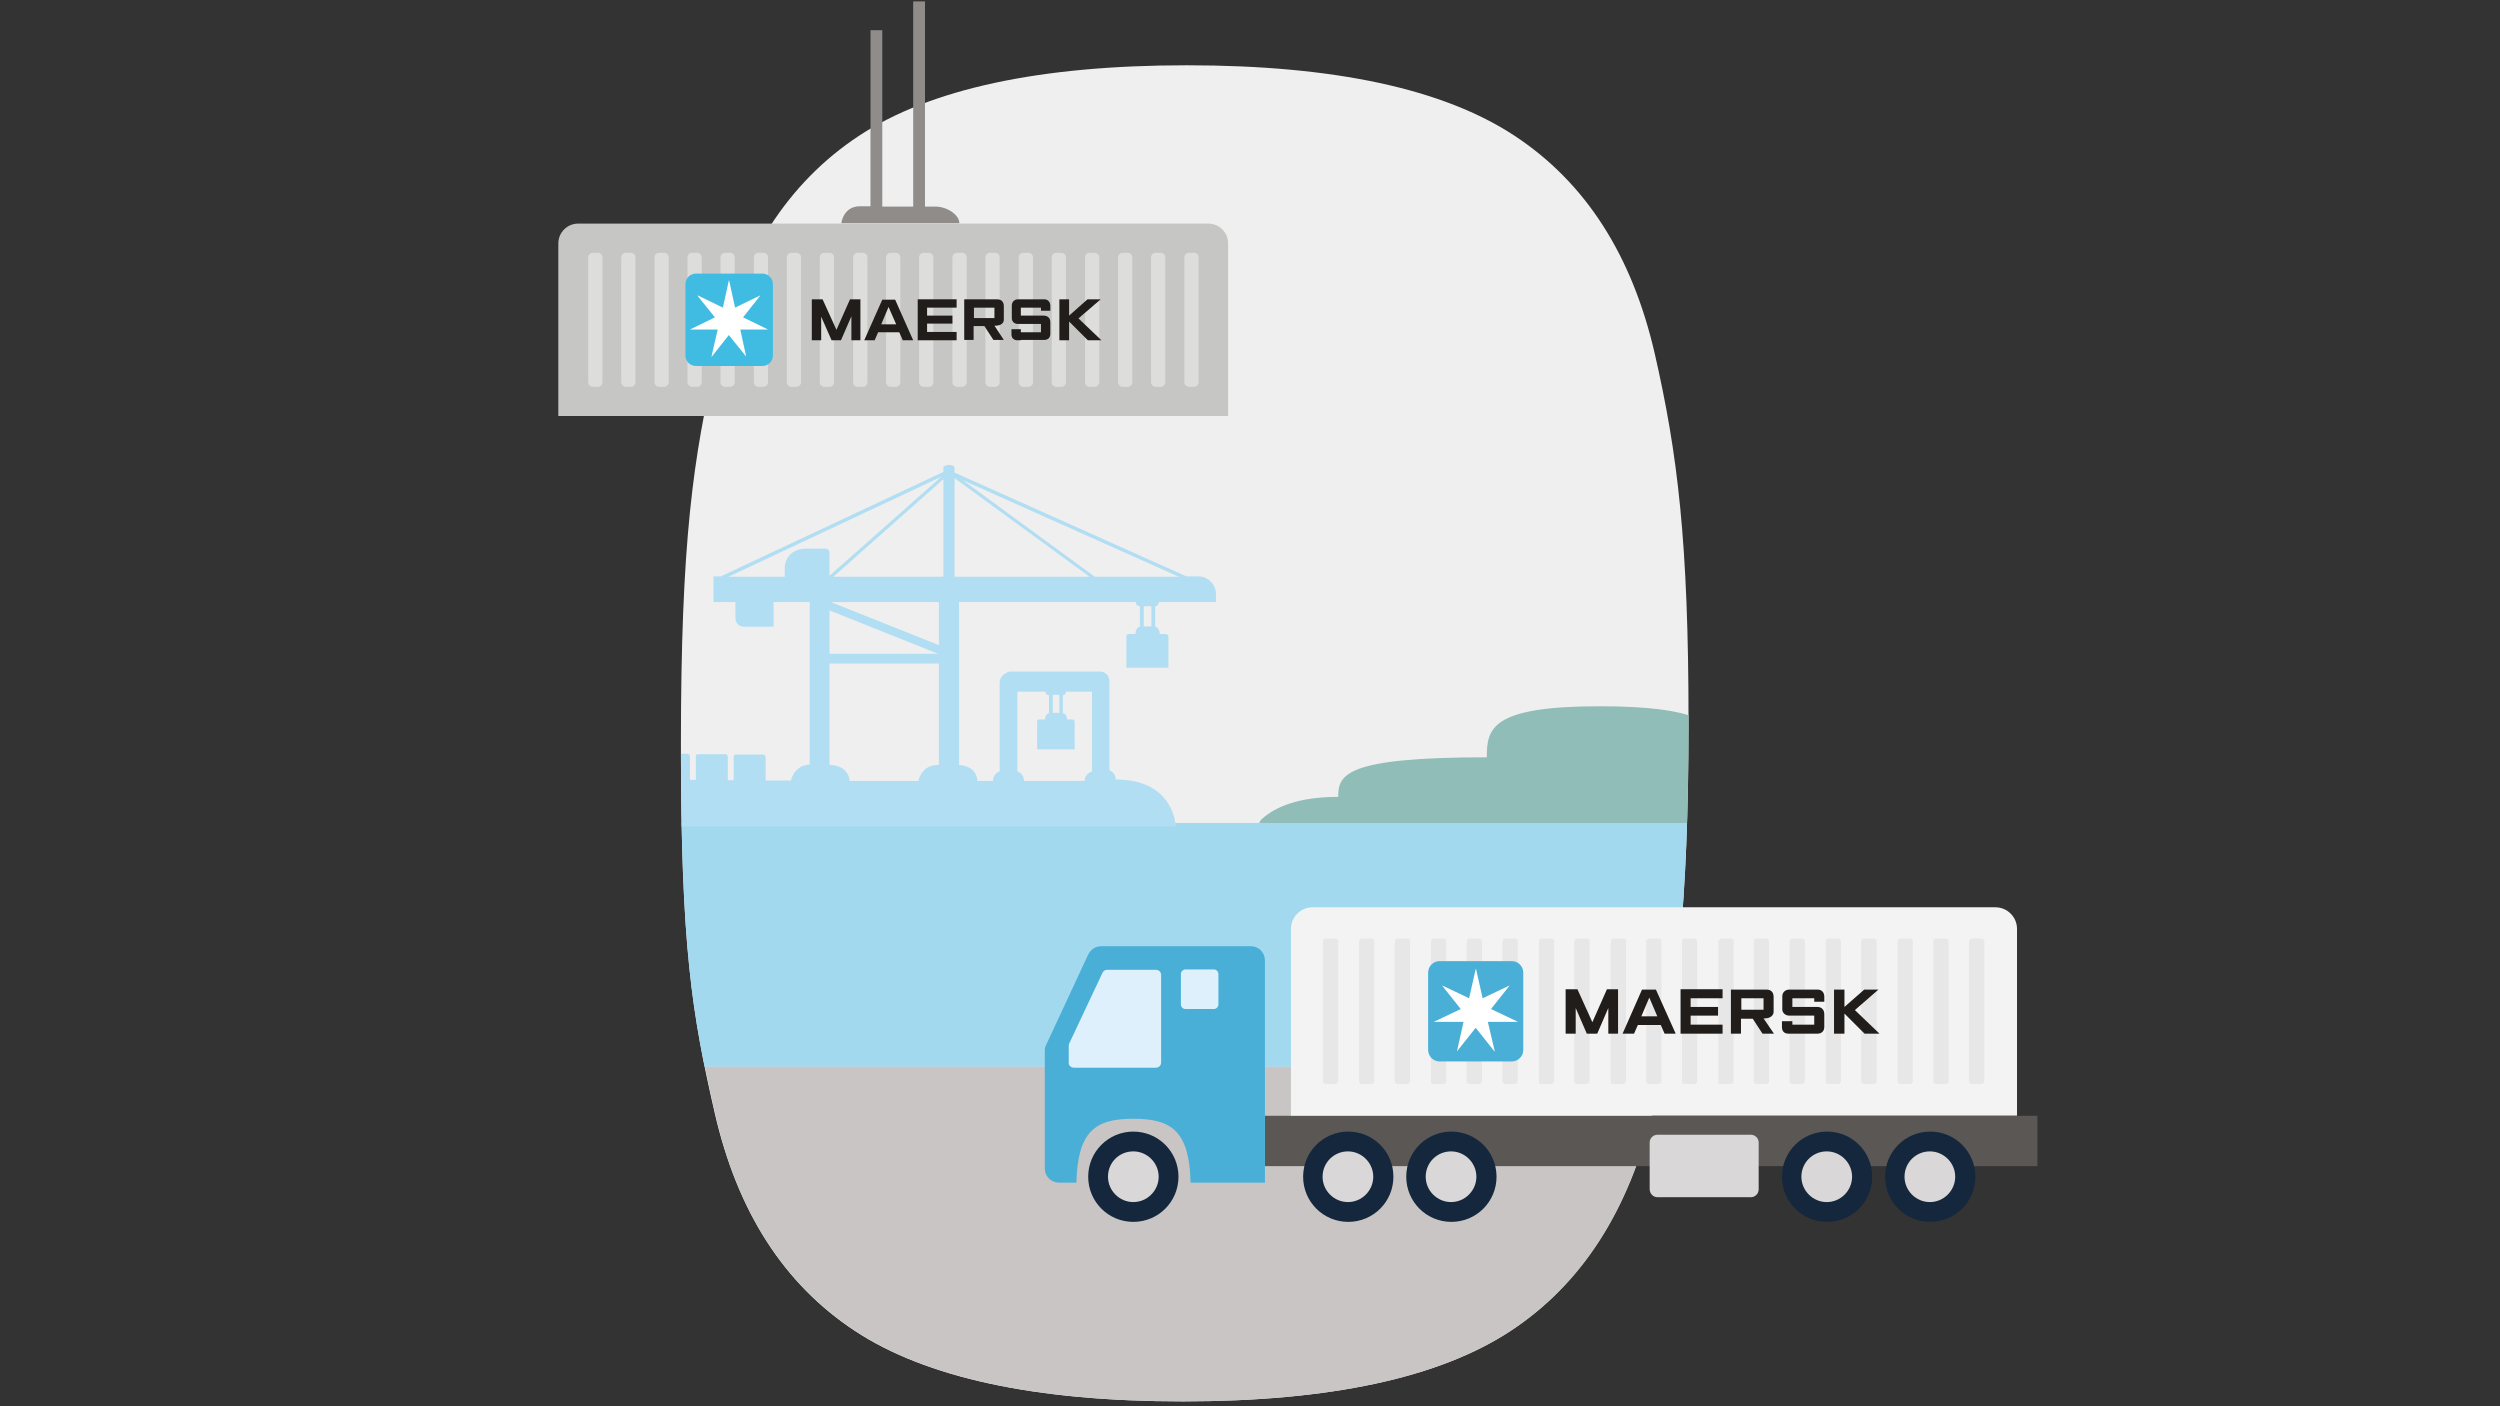<?xml version="1.0" encoding="utf-8"?>
<!-- Generator: Adobe Illustrator 24.3.0, SVG Export Plug-In . SVG Version: 6.00 Build 0)  -->
<svg version="1.1" id="Layer_1" xmlns="http://www.w3.org/2000/svg" xmlns:xlink="http://www.w3.org/1999/xlink" x="0px" y="0px"
	 viewBox="0 0 720 405" style="enable-background:new 0 0 720 405;" xml:space="preserve">
<rect x="0" y="0" width="720" height="405" fill="#333333" stroke="none"/>
<style type="text/css">
	.st0{fill:#FFF6EA;}
	.st1{fill:#DEBDA9;}
	.st2{fill:#EFEFEF;}
	.st3{fill:#CEE5E2;}
	.st4{fill:#ECEBEC;}
	.st5{fill:#B0ACAB;}
	.st6{fill:#DDDADA;}
	.st7{fill:#D2CECE;}
	.st8{fill:#D9D8D7;}
	.st9{fill:#F7BB88;}
	.st10{fill:#FFEDD5;}
	.st11{fill:#E0E0E0;}
	.st12{fill:#8BC5E3;}
	.st13{fill:#FFFFFF;}
	.st14{fill:#EC624F;}
	.st15{fill:#B5D7ED;}
	.st16{fill:#14273C;}
	.st17{fill:#FBDBCC;}
	.st18{fill:#908C8A;}
	.st19{fill:#5B5755;}
	.st20{fill:none;stroke:#D9D7D7;stroke-width:4.254;stroke-linecap:round;stroke-miterlimit:10;}
	.st21{fill:#15283C;}
	.st22{fill:#49C4E3;}
	.st23{fill:#ECF6FD;}
	.st24{fill:#374156;}
	.st25{fill:#606376;}
	.st26{fill:#4A5165;}
	.st27{fill:#F3F3F4;}
	.st28{fill:#4AAFD7;}
	.st29{fill:#E8E7E7;}
	.st30{fill:#201D1A;}
	.st31{fill:#DDF0FB;}
	.st32{fill:#D9D7D7;}
	.st33{fill:#88C3E2;}
	.st34{fill:#B4BDB8;}
	.st35{fill:#F0F8FE;}
	.st36{fill:#ED6D45;}
	.st37{fill:none;stroke:#A3D9EF;stroke-width:64.316;stroke-miterlimit:10;}
	.st38{fill:#C9C5C5;}
	.st39{clip-path:url(#SVGID_2_);fill:#90BDB7;}
	.st40{clip-path:url(#SVGID_2_);fill:#A3D9EF;}
	.st41{clip-path:url(#SVGID_2_);}
	.st42{fill:#B1DEF2;}
	.st43{fill:none;}
	.st44{fill:#C6C7C4;}
	.st45{fill:#DDDDDB;}
	.st46{fill:#40BCE2;}
</style>
<g>
	<g>
		<line class="st37" x1="219.7" y1="315.4" x2="452.1" y2="315.4"/>
		<path class="st2" d="M486.3,208c0-52.3-3.2-77.5-9.7-106c-6.5-28.4-19.9-49.4-40.4-62.9c-20.5-13.5-51.9-20.3-94.4-20.3
			c-42.4,0-73.9,6.8-94.4,20.3c-20.5,13.5-34.1,34.7-41,63.6c-6.8,28.9-10.3,53.3-10.3,111.7c0,58.4,3.2,77.5,9.7,106
			c6.5,28.4,19.9,49.4,40.4,62.9c20.5,13.5,51.9,20.3,94.4,20.3c42.4,0,73.9-6.8,94.4-20.3c20.5-13.5,34.1-34.7,41-63.6
			C482.8,290.9,486.3,260.3,486.3,208z"/>
		<g>
			<path class="st38" d="M246.3,383.3c20.5,13.5,51.9,20.3,94.4,20.3c42.4,0,73.9-6.8,94.4-20.3c20.5-13.5,34.1-34.7,41-63.6
				c1-4.1,1.9-8.3,2.7-12.6H203c0.9,4.3,1.8,8.7,2.9,13.3C212.3,348.9,225.8,369.8,246.3,383.3z"/>
		</g>
		<g>
			<defs>
				<path id="SVGID_1_" d="M486.3,208c0-52.3-3.2-77.5-9.7-106c-6.5-28.4-19.9-49.4-40.4-62.9c-20.5-13.5-51.9-20.3-94.4-20.3
					c-42.4,0-73.9,6.8-94.4,20.3c-20.5,13.5-34.1,34.7-41,63.6c-6.8,28.9-10.3,53.3-10.3,111.7c0,58.4,3.2,77.5,9.7,106
					c6.5,28.4,19.9,49.4,40.4,62.9c20.5,13.5,51.9,20.3,94.4,20.3c42.4,0,73.9-6.8,94.4-20.3c20.5-13.5,34.1-34.7,41-63.6
					C482.8,290.9,486.3,260.3,486.3,208z"/>
			</defs>
			<clipPath id="SVGID_2_">
				<use xlink:href="#SVGID_1_"  style="overflow:visible;"/>
			</clipPath>
			<path class="st39" d="M572.5,235.8c-6.6-6.2-18.2-12.9-36.9-12.9c-8.5-8.9-21.5-9.7-41.7-9.7c0-4.3-3.9-9.8-33.1-9.8
				c-31.4,0-32.6,6.4-32.6,14.7c-40.9,0-42.8,5-42.8,11.4c-11.5,0-18.1,2.9-21.9,6.3c-0.8,0.7-1.1,1.5-0.9,2.2h211.2
				C573.6,237.2,573.2,236.5,572.5,235.8"/>
			<rect x="193.1" y="237" class="st40" width="298.7" height="70.2"/>
			<g class="st41">
				<g>
					<path class="st42" d="M287.9,196.6v25.6c-1.1,0.3-1.9,1.4-1.9,2.6v0.1c-1.5,0-3,0-4.5,0c-0.2-3-2.5-4.4-5.3-4.6v-29.3v-2.8
						v-14.8h50.9c0,1.2,1.2,1.2,1.2,1.2v5.9c-0.9,0.2-1.3,1.2-1.3,2.1h-1.9c-0.7,0-0.7,0.7-0.7,0.7v9h12.1v-8.9c0,0,0-0.8-0.8-0.8
						H334c0-1.2-0.6-1.9-1.3-2.1v-5.9c0,0,1,0,1-1.2h16.5v-2.3c0-2.8-2.3-5.1-5.1-5.1h-3.4l-66.8-29.9v-1.4c0-1.1-3.2-1-3.2,0v1.2
						l-64.1,30.1h-2.1v7.4h6.3v4.4c0,0-0.2,2.7,2.7,2.7h8.3v-7.1h10.4v14.8v2.8v29.2c-3.1,0.1-4.9,2.3-5.4,4.6c-2.5,0-4.9,0-7.3,0
						v-6.7c0,0,0-0.8-0.8-0.8c-0.8,0-6.9,0-7.7,0c-0.8,0-0.7,0.7-0.7,0.7v6.7c-0.6,0-1.1,0-1.7,0v-6.7c0,0,0-0.8-0.8-0.8
						c-0.8,0-6.9,0-7.7,0c-0.8,0-0.7,0.7-0.7,0.7v6.7c-0.6,0-1.1,0-1.7,0v-6.7c0,0,0-0.8-0.8-0.8c-0.8,0-6.9,0-7.7,0
						c-0.8,0-0.7,0.7-0.7,0.7v6.7c-4.6,0-8.9,0-11.5,0c-16.3,0-17.4,13.5-17.4,13.5h178c0,0-0.3-13.5-17.2-13.5c0,0,0,0-0.1,0v-0.1
						c0-1.2-0.8-2.2-1.8-2.6v-25.7c0-1.5-1.2-2.7-2.7-2.7h-26.1C289.1,193.9,287.9,195.1,287.9,196.6z M305.1,205.3h-1.9v-5.2h1.9
						V205.3z M292.9,199.2h8.2c0,1,1,1,1,1v5.2c-0.8,0.2-1.1,1.1-1.2,1.8h-1.6c-0.6,0-0.6,0.6-0.6,0.6v8h10.8v-7.9
						c0,0,0-0.7-0.7-0.7h-1.5c0-1.1-0.6-1.7-1.2-1.8v-5.2c0,0,0.9,0,0.9-1h7.5v23c-1.2,0.3-2.1,1.4-2.1,2.6v0.1
						c-4.5,0-10.5,0-17.5,0v0v-0.1c0-1.2-0.8-2.3-1.9-2.6V199.2z M238.9,191.1h31.5v29.2h-0.3c-3.3,0-5.1,2.3-5.6,4.6
						c-6.5,0-13.2,0-19.8,0c-0.3-3.1-2.8-4.6-5.8-4.6V191.1z M238.9,175.8l31.3,12.5h-31.3V175.8z M239.3,173.4h31.1v12.4
						L239.3,173.4z M271.1,137.3l-32.2,28.5v-6.5c0,0,0.1-1.3-1.4-1.3h-5.1c-6.3,0-6.4,5.3-6.4,5.3v2.8h-16.2L271.1,137.3z
						 M271.7,166.1H240l31.7-28.1V166.1z M329.4,174.6h2.2v5.8h-2.2V174.6z M315.3,166.1l-38-27.8l62.2,27.8H315.3z M274.9,166.1
						v-28.4l38.9,28.4H274.9z"/>
					<path class="st43" d="M238.9,159.3c0,0,0.1-1.3-1.4-1.3h-5.1c-6.3,0-6.4,5.3-6.4,5.3v2.8h-16.2l61.4-28.8l-32.2,28.5V159.3z"/>
					<polygon class="st43" points="270.4,173.4 270.4,185.8 239.3,173.4 					"/>
					<polygon class="st43" points="238.9,188.3 238.9,175.8 270.2,188.3 					"/>
					<path class="st43" d="M270.4,220.4h-0.3c-3.3,0-5.1,2.3-5.6,4.6c-6.5,0-13.2,0-19.8,0c-0.3-3.1-2.8-4.6-5.8-4.6v-29.2h31.5
						V220.4z"/>
					<rect x="303.2" y="200.2" class="st43" width="1.9" height="5.2"/>
					<path class="st43" d="M302.2,200.2v5.2c-0.8,0.2-1.1,1.1-1.2,1.8h-1.6c-0.6,0-0.6,0.6-0.6,0.6v8h10.8v-7.9c0,0,0-0.7-0.7-0.7
						h-1.5c0-1.1-0.6-1.7-1.2-1.8v-5.2c0,0,0.9,0,0.9-1h7.5v23c-1.2,0.3-2.1,1.4-2.1,2.6v0.1c-4.5,0-10.5,0-17.5,0v0v-0.1
						c0-1.2-0.8-2.3-1.9-2.6v-23.1h8.2C301.2,200.2,302.2,200.2,302.2,200.2z"/>
					<polygon class="st43" points="274.9,137.7 313.7,166.1 274.9,166.1 					"/>
					<polygon class="st43" points="339.5,166.1 315.3,166.1 277.3,138.2 					"/>
					<polygon class="st43" points="271.7,138 271.7,166.1 240,166.1 					"/>
				</g>
			</g>
		</g>
		<g>
			<defs>
				<path id="SVGID_3_" d="M486.3,208c0-52.3-3.2-77.5-9.7-106c-6.5-28.4-19.9-49.4-40.4-62.9c-20.5-13.5-51.9-20.3-94.4-20.3
					c-42.4,0-73.9,6.8-94.4,20.3c-20.5,13.5-34.1,34.7-41,63.6c-6.8,28.9-10.3,53.3-10.3,111.7c0,58.4,3.2,77.5,9.7,106
					c6.5,28.4,19.9,49.4,40.4,62.9c20.5,13.5,51.9,20.3,94.4,20.3c42.4,0,73.9-6.8,94.4-20.3c20.5-13.5,34.1-34.7,41-63.6
					C482.8,290.9,486.3,260.3,486.3,208z"/>
			</defs>
			<clipPath id="SVGID_4_">
				<use xlink:href="#SVGID_3_"  style="overflow:visible;"/>
			</clipPath>
		</g>
		<g>
			<g>
				<path class="st18" d="M269.4,59.5c-0.7,0-1.7,0-3,0V0.4H263v59.1c-2.8,0-6,0-8.9,0V8.7h-3.4v50.7c-1.2,0-2.2,0-3,0
					c-4.9,0-5.4,4.9-5.4,4.9h34C276.3,61.9,272.8,59.5,269.4,59.5z"/>
			</g>
		</g>
		<g>
			<path class="st44" d="M353.7,119.8V70.1c0-3.2-2.6-5.7-5.7-5.7H166.5c-3.2,0-5.7,2.6-5.7,5.7v49.7H353.7z"/>
			<g>
				<path class="st45" d="M172.2,111.4h-1.5c-0.7,0-1.3-0.6-1.3-1.3V74.1c0-0.7,0.6-1.3,1.3-1.3h1.5c0.7,0,1.3,0.6,1.3,1.3v36.1
					C173.5,110.8,172.9,111.4,172.2,111.4z"/>
				<path class="st45" d="M181.7,111.4h-1.5c-0.7,0-1.3-0.6-1.3-1.3V74.1c0-0.7,0.6-1.3,1.3-1.3h1.5c0.7,0,1.3,0.6,1.3,1.3v36.1
					C183,110.8,182.4,111.4,181.7,111.4z"/>
				<path class="st45" d="M191.3,111.4h-1.5c-0.7,0-1.3-0.6-1.3-1.3V74.1c0-0.7,0.6-1.3,1.3-1.3h1.5c0.7,0,1.3,0.6,1.3,1.3v36.1
					C192.5,110.8,192,111.4,191.3,111.4z"/>
				<path class="st45" d="M200.8,111.4h-1.5c-0.7,0-1.3-0.6-1.3-1.3V74.1c0-0.7,0.6-1.3,1.3-1.3h1.5c0.7,0,1.3,0.6,1.3,1.3v36.1
					C202.1,110.8,201.5,111.4,200.8,111.4z"/>
				<path class="st45" d="M210.3,111.4h-1.5c-0.7,0-1.3-0.6-1.3-1.3V74.1c0-0.7,0.6-1.3,1.3-1.3h1.5c0.7,0,1.3,0.6,1.3,1.3v36.1
					C211.6,110.8,211,111.4,210.3,111.4z"/>
				<path class="st45" d="M219.9,111.4h-1.5c-0.7,0-1.3-0.6-1.3-1.3V74.1c0-0.7,0.6-1.3,1.3-1.3h1.5c0.7,0,1.3,0.6,1.3,1.3v36.1
					C221.2,110.8,220.6,111.4,219.9,111.4z"/>
				<path class="st45" d="M229.4,111.4h-1.5c-0.7,0-1.3-0.6-1.3-1.3V74.1c0-0.7,0.6-1.3,1.3-1.3h1.5c0.7,0,1.3,0.6,1.3,1.3v36.1
					C230.7,110.8,230.1,111.4,229.4,111.4z"/>
				<path class="st45" d="M238.9,111.4h-1.5c-0.7,0-1.3-0.6-1.3-1.3V74.1c0-0.7,0.6-1.3,1.3-1.3h1.5c0.7,0,1.3,0.6,1.3,1.3v36.1
					C240.2,110.8,239.7,111.4,238.9,111.4z"/>
				<path class="st45" d="M248.5,111.4H247c-0.7,0-1.3-0.6-1.3-1.3V74.1c0-0.7,0.6-1.3,1.3-1.3h1.5c0.7,0,1.3,0.6,1.3,1.3v36.1
					C249.8,110.8,249.2,111.4,248.5,111.4z"/>
				<path class="st45" d="M258,111.4h-1.5c-0.7,0-1.3-0.6-1.3-1.3V74.1c0-0.7,0.6-1.3,1.3-1.3h1.5c0.7,0,1.3,0.6,1.3,1.3v36.1
					C259.3,110.8,258.7,111.4,258,111.4z"/>
				<path class="st45" d="M267.6,111.4H266c-0.7,0-1.3-0.6-1.3-1.3V74.1c0-0.7,0.6-1.3,1.3-1.3h1.5c0.7,0,1.3,0.6,1.3,1.3v36.1
					C268.8,110.8,268.3,111.4,267.6,111.4z"/>
				<path class="st45" d="M277.1,111.4h-1.5c-0.7,0-1.3-0.6-1.3-1.3V74.1c0-0.7,0.6-1.3,1.3-1.3h1.5c0.7,0,1.3,0.6,1.3,1.3v36.1
					C278.4,110.8,277.8,111.4,277.1,111.4z"/>
				<path class="st45" d="M286.6,111.4h-1.5c-0.7,0-1.3-0.6-1.3-1.3V74.1c0-0.7,0.6-1.3,1.3-1.3h1.5c0.7,0,1.3,0.6,1.3,1.3v36.1
					C287.9,110.8,287.3,111.4,286.6,111.4z"/>
				<path class="st45" d="M296.2,111.4h-1.5c-0.7,0-1.3-0.6-1.3-1.3V74.1c0-0.7,0.6-1.3,1.3-1.3h1.5c0.7,0,1.3,0.6,1.3,1.3v36.1
					C297.5,110.8,296.9,111.4,296.2,111.4z"/>
				<path class="st45" d="M305.7,111.4h-1.5c-0.7,0-1.3-0.6-1.3-1.3V74.1c0-0.7,0.6-1.3,1.3-1.3h1.5c0.7,0,1.3,0.6,1.3,1.3v36.1
					C307,110.8,306.4,111.4,305.7,111.4z"/>
				<path class="st45" d="M315.3,111.4h-1.5c-0.7,0-1.3-0.6-1.3-1.3V74.1c0-0.7,0.6-1.3,1.3-1.3h1.5c0.7,0,1.3,0.6,1.3,1.3v36.1
					C316.5,110.8,316,111.4,315.3,111.4z"/>
				<path class="st45" d="M324.8,111.4h-1.5c-0.7,0-1.3-0.6-1.3-1.3V74.1c0-0.7,0.6-1.3,1.3-1.3h1.5c0.7,0,1.3,0.6,1.3,1.3v36.1
					C326.1,110.8,325.5,111.4,324.8,111.4z"/>
				<path class="st45" d="M334.3,111.4h-1.5c-0.7,0-1.3-0.6-1.3-1.3V74.1c0-0.7,0.6-1.3,1.3-1.3h1.5c0.7,0,1.3,0.6,1.3,1.3v36.1
					C335.6,110.8,335,111.4,334.3,111.4z"/>
				<path class="st45" d="M343.9,111.4h-1.5c-0.7,0-1.3-0.6-1.3-1.3V74.1c0-0.7,0.6-1.3,1.3-1.3h1.5c0.7,0,1.3,0.6,1.3,1.3v36.1
					C345.2,110.8,344.6,111.4,343.9,111.4z"/>
			</g>
			<g>
				<polygon class="st30" points="233.8,98 233.8,86.2 236.9,86.2 240.9,95 244.8,86.2 247.8,86.2 247.8,98 245.2,98 245.2,91.1 
					242.2,98 239.5,98 236.5,91.2 236.5,98 				"/>
				<path class="st30" d="M251.9,98h-3l5.2-11.7h3.7l5.2,11.7h-3l-1-2.3h-6.1L251.9,98z M258.1,93.4l-2.2-5l-2.1,5H258.1z"/>
				<polygon class="st30" points="264.3,98 264.3,86.2 275.5,86.2 275.5,88.6 267,88.6 267,90.9 274.3,90.9 274.3,93.2 267,93.2 
					267,95.6 275.5,95.6 275.5,98 				"/>
				<path class="st30" d="M277.7,98V86.2h9.4c1.3,0,2,0.7,2,2v3.9c0,0.9-0.8,1.7-2.4,1.7h-0.3l2.7,4.1h-3l-2.6-4h-3.1v4H277.7z
					 M280.5,91.6h5.9v-3h-5.9V91.6z"/>
				<path class="st30" d="M294,98h-0.9c-1.2,0-1.8-0.7-1.8-1.7v-1.5h2.7v0.9h5.8v-2.4h-6.6c-1.1,0-1.8-0.7-1.8-1.7V88
					c0-1.1,0.8-1.8,1.8-1.8h7.6c1,0,1.7,0.8,1.7,1.9v1.4h-2.7v-0.9H294v2.3h6.6c1,0,1.9,0.6,1.9,1.9v3.3c0,1.1-0.6,1.8-1.8,1.8H294z
					"/>
				<polygon class="st30" points="305.1,98 305.1,86.2 307.9,86.2 307.9,90.9 313.2,86.2 317,86.2 310.6,91.7 317.2,98 313.3,98 
					307.9,92.6 307.9,98 				"/>
				<path class="st46" d="M222.6,102.4c0,1.7-1.4,3-3,3h-19.2c-1.7,0-3-1.4-3-3V81.8c0-1.7,1.4-3,3-3h19.2c1.7,0,3,1.4,3,3V102.4z"
					/>
				<polygon class="st13" points="214,91.4 218.9,85.2 218.9,85.1 211.7,88.6 210,80.8 209.9,80.8 208.2,88.6 201,85.1 200.9,85.2 
					205.9,91.4 198.7,94.9 198.7,94.9 206.7,94.9 204.9,102.7 205,102.7 209.9,96.5 214.9,102.7 214.9,102.7 213.2,94.9 221.2,94.9 
					221.2,94.9 				"/>
			</g>
		</g>
	</g>
	<g>
		
			<rect x="364.2" y="321.3" transform="matrix(-1 -1.224647e-16 1.224647e-16 -1 950.973 657.149)" class="st19" width="222.5" height="14.5"/>
		<g>
			<path class="st28" d="M301.3,300.9l12.1-26c0.7-1.4,2.1-2.4,3.7-2.4h43.1c2.3,0,4.1,1.8,4.1,4.1v64h-21.4
				c-0.4-14.6-5.2-18.4-16.5-18.4c-11.1,0-16,3.7-16.4,18.4H305c-2.3,0-4.1-1.8-4.1-4.1v-34C300.9,302,301,301.4,301.3,300.9z"/>
		</g>
		<path class="st27" d="M371.8,321.3v-53.8c0-3.4,2.8-6.2,6.2-6.2h196.7c3.4,0,6.2,2.8,6.2,6.2v53.8H371.8z"/>
		<g>
			<path class="st29" d="M567.9,312.2h2.8c0.4,0,0.8-0.4,0.8-0.8v-40.3c0-0.4-0.4-0.8-0.8-0.8l-2.8,0c-0.4,0-0.8,0.4-0.8,0.8v40.3
				C567.1,311.9,567.5,312.2,567.9,312.2z"/>
			<path class="st29" d="M557.6,312.2h2.8c0.4,0,0.8-0.4,0.8-0.8v-40.3c0-0.4-0.4-0.8-0.8-0.8l-2.8,0c-0.4,0-0.8,0.4-0.8,0.8v40.3
				C556.8,311.9,557.2,312.2,557.6,312.2z"/>
			<path class="st29" d="M547.3,312.2h2.8c0.4,0,0.8-0.4,0.8-0.8v-40.3c0-0.4-0.4-0.8-0.8-0.8l-2.8,0c-0.4,0-0.8,0.4-0.8,0.8v40.3
				C546.5,311.9,546.8,312.2,547.3,312.2z"/>
			<path class="st29" d="M536.9,312.2h2.8c0.4,0,0.8-0.4,0.8-0.8v-40.3c0-0.4-0.4-0.8-0.8-0.8h-2.9c-0.4,0-0.8,0.4-0.8,0.8v40.3
				C536.1,311.9,536.5,312.2,536.9,312.2z"/>
			<path class="st29" d="M526.6,312.2h2.8c0.4,0,0.8-0.4,0.8-0.8v-40.3c0-0.4-0.4-0.8-0.8-0.8h-2.8c-0.4,0-0.8,0.4-0.8,0.8v40.3
				C525.8,311.9,526.1,312.2,526.6,312.2z"/>
			<path class="st29" d="M516.2,312.2h2.8c0.4,0,0.8-0.4,0.8-0.8v-40.3c0-0.4-0.4-0.8-0.8-0.8h-2.8c-0.4,0-0.8,0.4-0.8,0.8v40.3
				C515.4,311.9,515.8,312.2,516.2,312.2z"/>
			<path class="st29" d="M505.9,312.2h2.8c0.4,0,0.8-0.4,0.8-0.8v-40.3c0-0.4-0.4-0.8-0.8-0.8h-2.8c-0.4,0-0.8,0.4-0.8,0.8v40.3
				C505.1,311.9,505.5,312.2,505.9,312.2z"/>
			<path class="st29" d="M495.6,312.2h2.9c0.4,0,0.8-0.4,0.8-0.8v-40.3c0-0.4-0.4-0.8-0.8-0.8l-2.8,0c-0.4,0-0.8,0.4-0.8,0.8v40.3
				C494.8,311.9,495.1,312.2,495.6,312.2z"/>
			<path class="st29" d="M485.2,312.2h2.8c0.4,0,0.8-0.4,0.8-0.8v-40.3c0-0.4-0.4-0.8-0.8-0.8h-2.8c-0.4,0-0.8,0.4-0.8,0.8v40.3
				C484.4,311.9,484.8,312.2,485.2,312.2z"/>
			<path class="st29" d="M474.9,312.2h2.8c0.4,0,0.8-0.4,0.8-0.8v-40.3c0-0.4-0.4-0.8-0.8-0.8l-2.8,0c-0.4,0-0.8,0.4-0.8,0.8v40.3
				C474.1,311.9,474.5,312.2,474.9,312.2z"/>
			<path class="st29" d="M464.6,312.2h2.9c0.4,0,0.8-0.4,0.8-0.8v-40.3c0-0.4-0.4-0.8-0.8-0.8l-2.8,0c-0.4,0-0.8,0.4-0.8,0.8v40.3
				C463.8,311.9,464.1,312.2,464.6,312.2z"/>
			<path class="st29" d="M454.2,312.2h2.8c0.4,0,0.8-0.4,0.8-0.8v-40.3c0-0.4-0.4-0.8-0.8-0.8l-2.8,0c-0.4,0-0.8,0.4-0.8,0.8v40.3
				C453.4,311.9,453.8,312.2,454.2,312.2z"/>
			<path class="st29" d="M443.9,312.2h2.9c0.4,0,0.8-0.4,0.8-0.8v-40.3c0-0.4-0.4-0.8-0.8-0.8l-2.8,0c-0.4,0-0.8,0.4-0.8,0.8v40.3
				C443.1,311.9,443.4,312.2,443.9,312.2z"/>
			<path class="st29" d="M433.5,312.2h2.8c0.4,0,0.8-0.4,0.8-0.8v-40.3c0-0.4-0.4-0.8-0.8-0.8h-2.8c-0.4,0-0.8,0.4-0.8,0.8v40.3
				C432.7,311.9,433.1,312.2,433.5,312.2z"/>
			<path class="st29" d="M423.2,312.2h2.8c0.4,0,0.8-0.4,0.8-0.8v-40.3c0-0.4-0.4-0.8-0.8-0.8h-2.8c-0.4,0-0.8,0.4-0.8,0.8v40.3
				C422.4,311.9,422.8,312.2,423.2,312.2z"/>
			<path class="st29" d="M412.9,312.2h2.8c0.4,0,0.8-0.4,0.8-0.8v-40.3c0-0.4-0.4-0.8-0.8-0.8l-2.8,0c-0.4,0-0.8,0.4-0.8,0.8v40.3
				C412.1,311.9,412.4,312.2,412.9,312.2z"/>
			<path class="st29" d="M402.5,312.2h2.8c0.4,0,0.8-0.4,0.8-0.8v-40.3c0-0.4-0.4-0.8-0.8-0.8l-2.8,0c-0.4,0-0.8,0.4-0.8,0.8v40.3
				C401.7,311.9,402.1,312.2,402.5,312.2z"/>
			<path class="st29" d="M392.2,312.2h2.8c0.4,0,0.8-0.4,0.8-0.8v-40.3c0-0.4-0.4-0.8-0.8-0.8h-2.8c-0.4,0-0.8,0.4-0.8,0.8v40.3
				C391.4,311.9,391.8,312.2,392.2,312.2z"/>
			<path class="st29" d="M381.8,312.2h2.8c0.4,0,0.8-0.4,0.8-0.8v-40.3c0-0.4-0.4-0.8-0.8-0.8h-2.8c-0.4,0-0.8,0.4-0.8,0.8v40.3
				C381.1,311.9,381.4,312.2,381.8,312.2z"/>
		</g>
		<g>
			<polygon class="st30" points="450.9,297.7 450.9,284.9 454.3,284.9 458.6,294.4 462.8,284.9 466,284.9 466,297.7 463.2,297.7 
				463.2,290.3 460,297.7 457,297.7 453.8,290.3 453.8,297.7 			"/>
			<path class="st30" d="M470.6,297.7h-3.3l5.6-12.7h4l5.7,12.7h-3.2l-1.1-2.5h-6.6L470.6,297.7z M477.3,292.7l-2.3-5.4l-2.3,5.4
				H477.3z"/>
			<polygon class="st30" points="484,297.7 484,284.9 496.1,284.9 496.1,287.5 486.9,287.5 486.9,290 494.8,290 494.8,292.5 
				486.9,292.5 486.9,295.1 496.1,295.1 496.1,297.7 			"/>
			<path class="st30" d="M498.5,297.7v-12.7h10.2c1.4,0,2.1,0.8,2.1,2.1v4.3c0,1-0.9,1.9-2.6,1.9h-0.3l3,4.4h-3.3l-2.8-4.3h-3.4v4.3
				H498.5z M501.5,290.8h6.4v-3.3h-6.4V290.8z"/>
			<path class="st30" d="M516.1,297.7h-1c-1.3,0-1.9-0.8-1.9-1.9v-1.7h3v1h6.3v-2.6h-7.2c-1.1,0-2-0.8-2-1.8v-3.8
				c0-1.1,0.9-1.9,2-1.9h8.2c1.1,0,1.9,0.8,1.9,2v1.5h-2.9v-1h-6.3v2.5h7.2c1.1,0,2,0.7,2,2.1v3.6c0,1.2-0.7,2-2,2H516.1z"/>
			<polygon class="st30" points="528.2,297.7 528.2,285 531.2,285 531.2,290 536.9,285 541,285 534.2,290.9 541.3,297.7 537,297.7 
				531.2,291.9 531.2,297.7 			"/>
			<path class="st28" d="M438.7,302.4c0,1.8-1.5,3.3-3.3,3.3h-20.8c-1.8,0-3.3-1.5-3.3-3.3v-22.3c0-1.8,1.5-3.3,3.3-3.3h20.8
				c1.8,0,3.3,1.5,3.3,3.3V302.4z"/>
			<polygon class="st13" points="429.4,290.6 434.8,283.8 434.8,283.8 427,287.5 425.1,279.1 425,279.1 423.1,287.5 415.3,283.8 
				415.3,283.8 420.7,290.6 412.9,294.3 412.9,294.3 421.5,294.3 419.6,302.8 419.6,302.8 425,296 430.4,302.8 430.5,302.8 
				428.5,294.3 437.2,294.3 437.2,294.3 			"/>
		</g>
		<path class="st31" d="M340.1,289.3c0,0.7,0.6,1.3,1.3,1.3h8.2c0.7,0,1.3-0.6,1.3-1.3v-8.8c0-0.7-0.6-1.3-1.3-1.3h-8.2
			c-0.7,0-1.3,0.6-1.3,1.3V289.3z"/>
		<path class="st16" d="M542.9,338.9c0,7.2,5.8,13,13,13c7.2,0,13-5.8,13-13c0-7.2-5.8-13-13-13
			C548.7,325.9,542.9,331.7,542.9,338.9"/>
		<path class="st32" d="M548.5,338.9c0,4,3.3,7.3,7.3,7.3c4,0,7.3-3.3,7.3-7.3c0-4-3.3-7.3-7.3-7.3
			C551.8,331.6,548.5,334.8,548.5,338.9"/>
		<path class="st16" d="M513.2,338.9c0,7.2,5.8,13,13,13c7.2,0,13-5.8,13-13c0-7.2-5.8-13-13-13C519,325.9,513.2,331.7,513.2,338.9"
			/>
		<path class="st32" d="M518.8,338.9c0,4,3.3,7.3,7.3,7.3c4,0,7.3-3.3,7.3-7.3c0-4-3.3-7.3-7.3-7.3
			C522.1,331.6,518.8,334.8,518.8,338.9"/>
		<path class="st16" d="M405,338.9c0,7.2,5.8,13,13,13c7.2,0,13-5.8,13-13c0-7.2-5.8-13-13-13C410.8,325.9,405,331.7,405,338.9"/>
		<path class="st32" d="M410.6,338.9c0,4,3.3,7.3,7.3,7.3c4,0,7.3-3.3,7.3-7.3c0-4-3.3-7.3-7.3-7.3
			C413.9,331.6,410.6,334.8,410.6,338.9"/>
		<path class="st16" d="M375.3,338.9c0,7.2,5.8,13,13,13c7.2,0,13-5.8,13-13c0-7.2-5.8-13-13-13
			C381.1,325.9,375.3,331.7,375.3,338.9"/>
		<path class="st32" d="M380.9,338.9c0,4,3.3,7.3,7.3,7.3c4,0,7.3-3.3,7.3-7.3c0-4-3.3-7.3-7.3-7.3
			C384.2,331.6,380.9,334.8,380.9,338.9"/>
		<path class="st16" d="M313.4,338.9c0,7.2,5.8,13,13,13c7.2,0,13-5.8,13-13c0-7.2-5.8-13-13-13
			C319.2,325.9,313.4,331.7,313.4,338.9"/>
		<path class="st32" d="M319.1,338.9c0,4,3.3,7.3,7.3,7.3c4,0,7.3-3.3,7.3-7.3c0-4-3.3-7.3-7.3-7.3
			C322.3,331.6,319.1,334.8,319.1,338.9"/>
		<path class="st32" d="M477.4,344.8h26.8c1.3,0,2.3-1,2.3-2.3v-13.4c0-1.3-1-2.3-2.3-2.3h-26.8c-1.3,0-2.3,1-2.3,2.3v13.3
			C475.1,343.8,476.1,344.8,477.4,344.8z"/>
		<path class="st31" d="M309.3,307.5h23.6c0.9,0,1.5-0.7,1.5-1.5v-25.2c0-0.9-0.7-1.5-1.5-1.5h-14c-0.6,0-1.1,0.3-1.4,0.9l-9.6,20.4
			c-0.1,0.2-0.1,0.4-0.1,0.7v4.9C307.8,306.8,308.4,307.5,309.3,307.5z"/>
	</g>
</g>
</svg>
